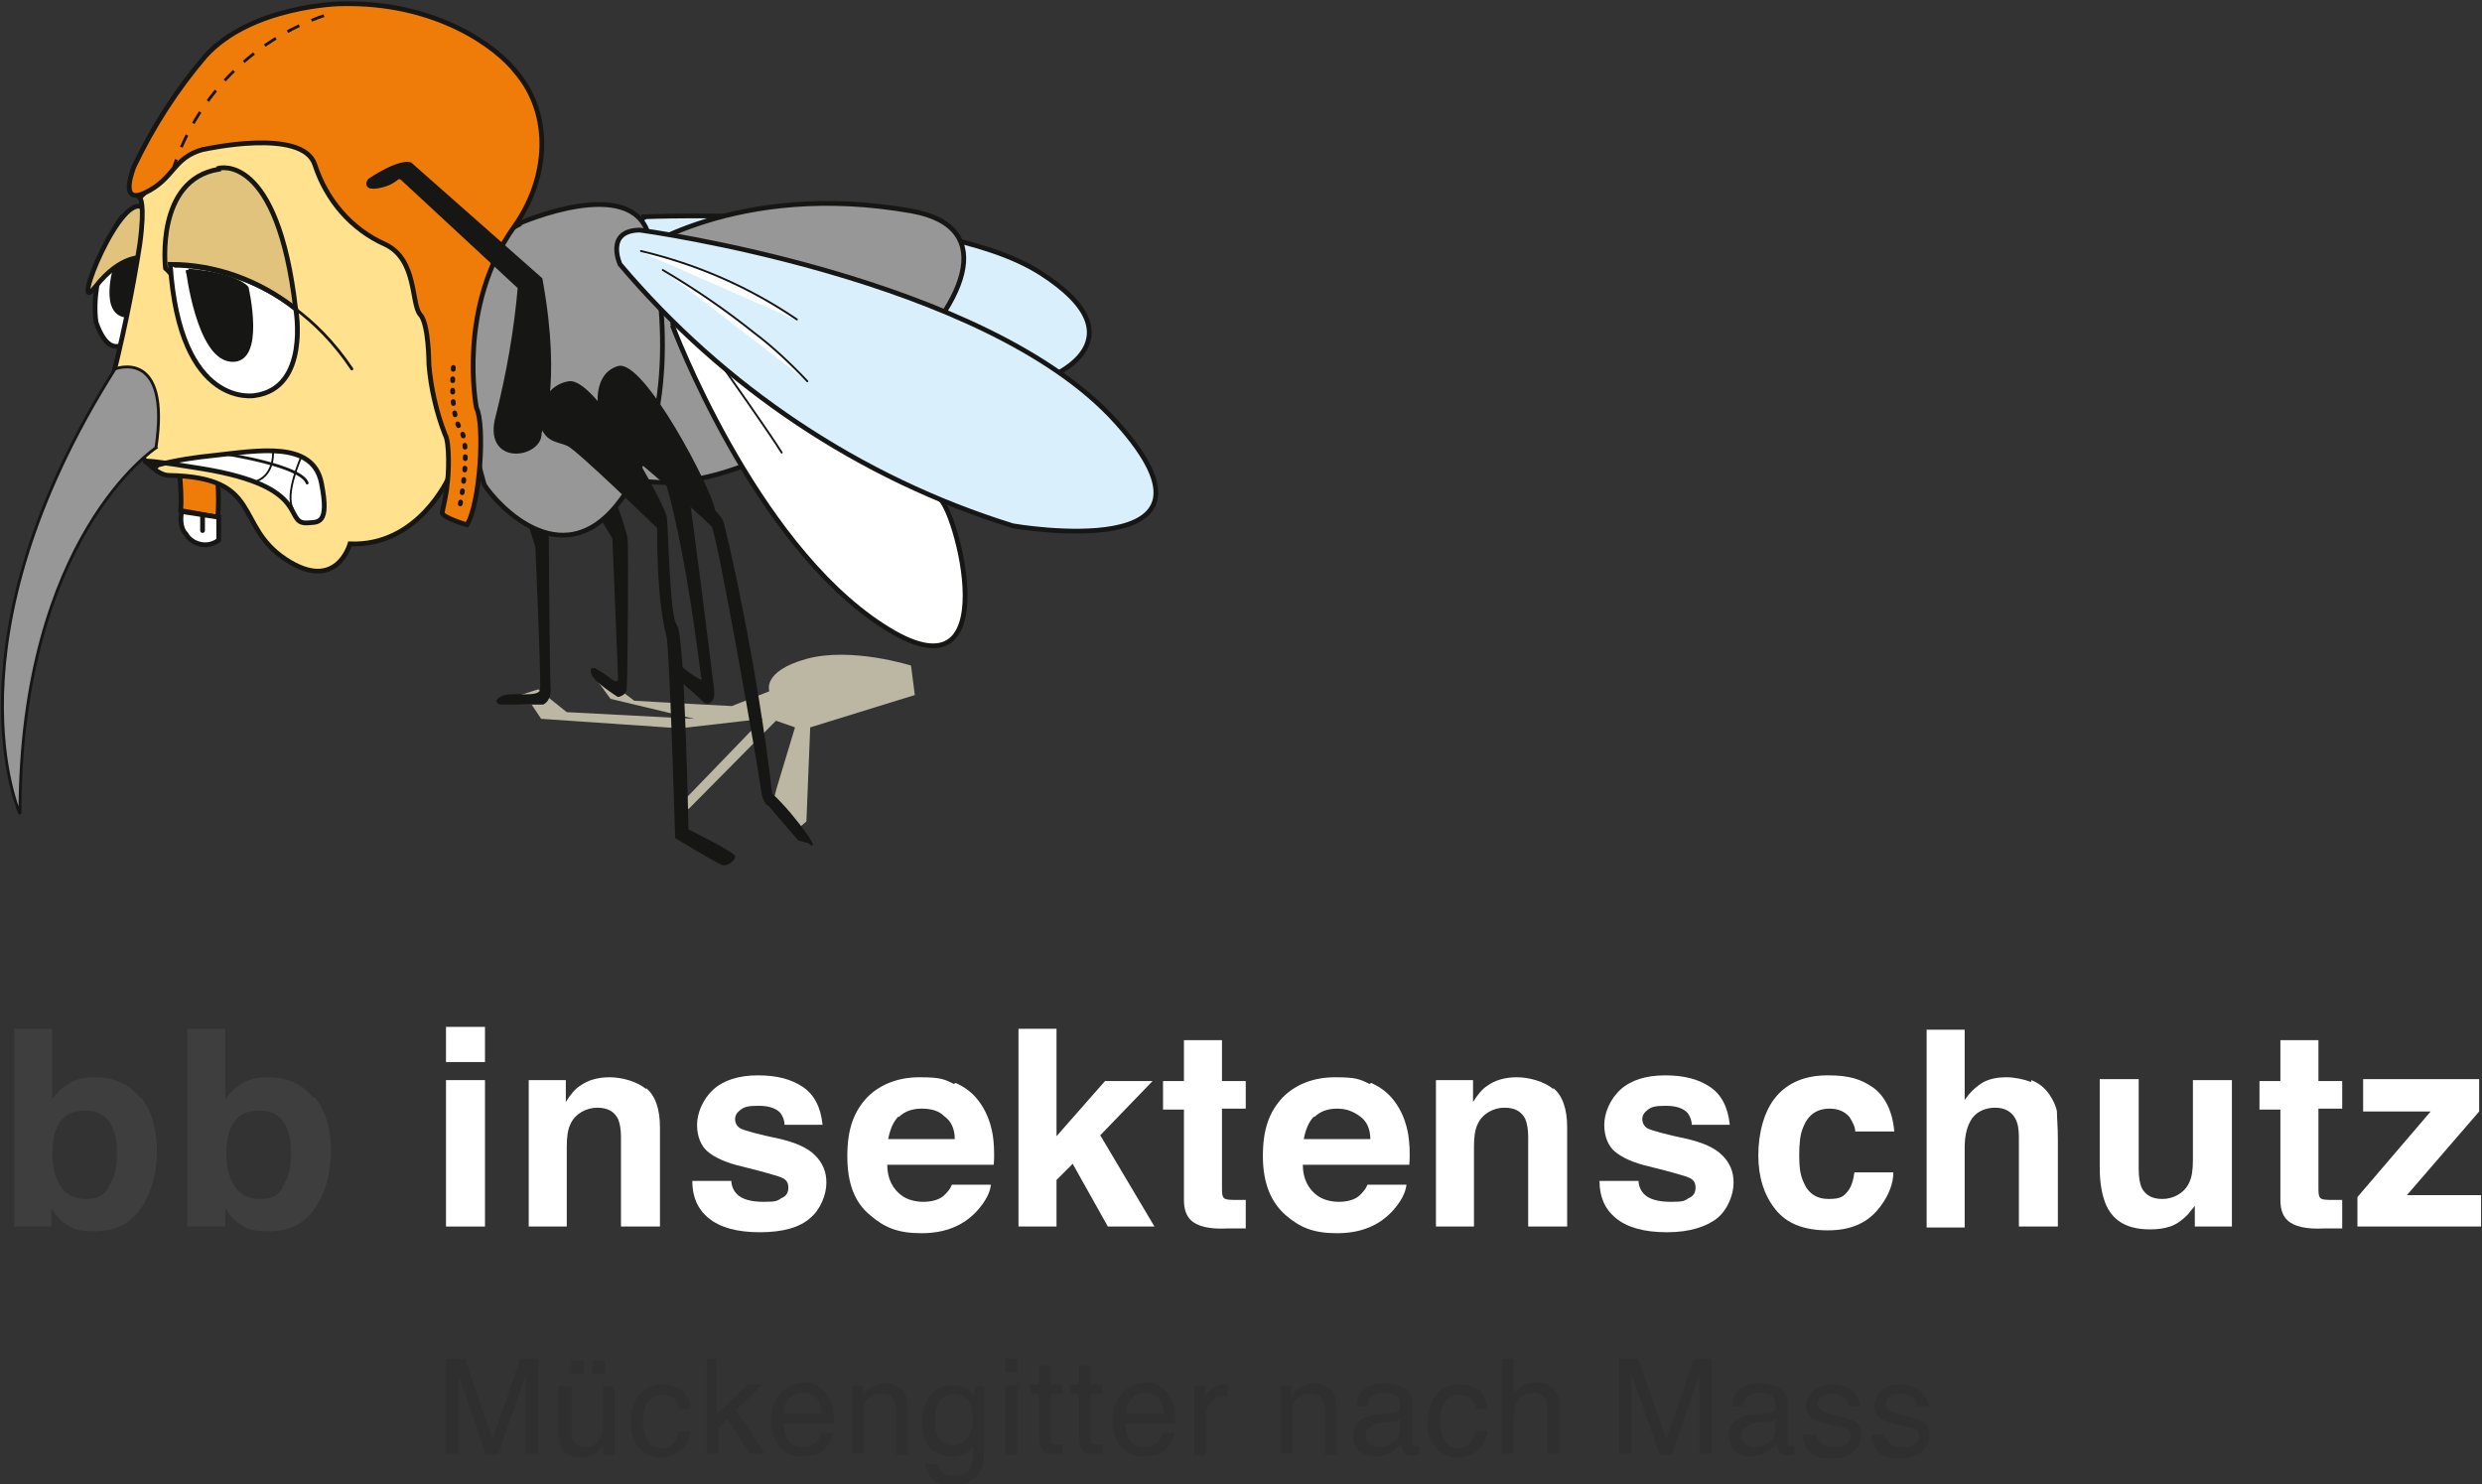 <?xml version="1.0" encoding="UTF-8"?>
<svg xmlns="http://www.w3.org/2000/svg" xmlns:xlink="http://www.w3.org/1999/xlink" version="1.1" viewBox="0 0 261 156.1">
  <rect x="0" y="0" width="261" height="156.1" fill="#333333" stroke="none"/>
  <defs>
    <style>
      .cls-1, .cls-2, .cls-3, .cls-4, .cls-5, .cls-6, .cls-7, .cls-8, .cls-9 {
        fill: none;
      }

      .cls-2, .cls-3, .cls-4, .cls-5, .cls-6, .cls-7, .cls-8, .cls-9 {
        stroke: #161615;
      }

      .cls-2, .cls-3, .cls-4, .cls-9 {
        stroke-linecap: round;
      }

      .cls-2, .cls-6 {
        stroke-width: .2px;
      }

      .cls-3, .cls-5, .cls-8 {
        stroke-width: .3px;
      }

      .cls-10 {
        fill: url(#Unbenannter_Verlauf_2);
      }

      .cls-11 {
        fill: url(#Unbenannter_Verlauf_3);
      }

      .cls-12 {
        fill: url(#Unbenannter_Verlauf_6);
      }

      .cls-13 {
        fill: url(#Unbenannter_Verlauf_7);
      }

      .cls-4, .cls-7, .cls-9 {
        stroke-width: .5px;
      }

      .cls-14 {
        fill: #161615;
      }

      .cls-15 {
        fill: #979797;
      }

      .cls-16 {
        fill: #3e3e3e;
      }

      .cls-8 {
        stroke-dasharray: 1.4 1.4;
      }

      .cls-17 {
        isolation: isolate;
      }

      .cls-18 {
        fill: #2f2f30;
      }

      .cls-19 {
        clip-path: url(#clippath-11);
      }

      .cls-20 {
        clip-path: url(#clippath-10);
      }

      .cls-21 {
        clip-path: url(#clippath-13);
      }

      .cls-22 {
        clip-path: url(#clippath-14);
      }

      .cls-23 {
        clip-path: url(#clippath-12);
      }

      .cls-24 {
        clip-path: url(#clippath-1);
      }

      .cls-25 {
        clip-path: url(#clippath-3);
      }

      .cls-26 {
        clip-path: url(#clippath-4);
      }

      .cls-27 {
        clip-path: url(#clippath-2);
      }

      .cls-28 {
        clip-path: url(#clippath-7);
      }

      .cls-29 {
        clip-path: url(#clippath-6);
      }

      .cls-30 {
        clip-path: url(#clippath-9);
      }

      .cls-31 {
        clip-path: url(#clippath-8);
      }

      .cls-32 {
        clip-path: url(#clippath-5);
      }

      .cls-33 {
        fill: #fff;
      }

      .cls-34 {
        fill: #ef7c09;
      }

      .cls-35 {
        fill: url(#Unbenannter_Verlauf_6-3);
      }

      .cls-36 {
        fill: url(#Unbenannter_Verlauf_6-2);
      }

      .cls-37 {
        fill: url(#Unbenannter_Verlauf_6-4);
      }

      .cls-38 {
        fill: #e2c37d;
      }

      .cls-39 {
        fill: #bcb7a2;
      }

      .cls-40 {
        clip-path: url(#clippath);
      }

      .cls-9 {
        stroke-dasharray: .2 1;
      }

      .cls-41 {
        fill: #ffe18e;
      }
    </style>
    <clipPath id="clippath">
      <rect class="cls-1" width="122" height="91.1"/>
    </clipPath>
    <clipPath id="clippath-1">
      <path class="cls-1" d="M67.7,22.8c-2.4,1.3-.1,2.3-.1,2.3,20,19.9,39.3,15,40.9,15s12.2-4.3.9-11.5c-8.3-5.2-26.9-5.9-36.2-5.9s-5.5,0-5.5,0h0Z"/>
    </clipPath>
    <linearGradient id="Unbenannter_Verlauf_3" data-name="Unbenannter Verlauf 3" x1="-30.1" y1="156.4" x2="-30.1" y2="156.4" gradientTransform="translate(1668.6 3529.7) scale(55.4 -22.3)" gradientUnits="userSpaceOnUse">
      <stop offset="0" stop-color="#b3e0f9"/>
      <stop offset=".2" stop-color="#b6e2fa"/>
      <stop offset=".5" stop-color="#c2e6fa"/>
      <stop offset=".7" stop-color="#d7eefb"/>
      <stop offset=".9" stop-color="#f3fafe"/>
      <stop offset="1" stop-color="#fff"/>
    </linearGradient>
    <clipPath id="clippath-2">
      <rect class="cls-1" width="122" height="91.1"/>
    </clipPath>
    <clipPath id="clippath-3">
      <path class="cls-1" d="M70.7,34.2s8.5,22.8,22.1,31.6c13.6,8.9,7.6-13,5.9-13.4,0,0-11.7-16.1-24.5-19.9-.4-.2-.8-.3-1.3-.3-.8,0-1.7.4-2.2,2h0Z"/>
    </clipPath>
    <linearGradient id="Unbenannter_Verlauf_2" data-name="Unbenannter Verlauf 2" x1="-28" y1="161" x2="-27.9" y2="161" gradientTransform="translate(998.9 6895.4) scale(35.7 -42.5)" gradientUnits="userSpaceOnUse">
      <stop offset="0" stop-color="#b3e0f9"/>
      <stop offset=".5" stop-color="#def1fb"/>
      <stop offset="1" stop-color="#fff"/>
    </linearGradient>
    <clipPath id="clippath-4">
      <rect class="cls-1" width="122" height="91.1"/>
    </clipPath>
    <clipPath id="clippath-5">
      <path class="cls-1" d="M65.3,27.8c10.9,12.9,25.2,22.4,41.3,27.5,0,0,24.6,4.3,10.9-10.9-13.7-15.2-50.1-20.2-50.1-20.2-3.6.1-2,3.6-2,3.6h0Z"/>
    </clipPath>
    <linearGradient id="Unbenannter_Verlauf_6" data-name="Unbenannter Verlauf 6" x1="-30.8" y1="160" x2="-30.8" y2="160" gradientTransform="translate(2078.4 5705.6) scale(67.5 -35.4)" gradientUnits="userSpaceOnUse">
      <stop offset="0" stop-color="#b3e0f9"/>
      <stop offset=".1" stop-color="#cdeafa"/>
      <stop offset=".3" stop-color="#e2f3fd"/>
      <stop offset=".5" stop-color="#f3fafe"/>
      <stop offset=".7" stop-color="#fdfeff"/>
      <stop offset="1" stop-color="#fff"/>
    </linearGradient>
    <clipPath id="clippath-6">
      <rect class="cls-1" width="122" height="91.1"/>
    </clipPath>
    <clipPath id="clippath-7">
      <path class="cls-1" d="M83.8,33.7c-5-3.4-10.5-5.9-16.4-7.2l16.4,7.2Z"/>
    </clipPath>
    <linearGradient id="Unbenannter_Verlauf_6-2" data-name="Unbenannter Verlauf 6" x1="-21.7" y1="137.9" x2="-21.6" y2="137.9" gradientTransform="translate(366.4 1190.1) scale(16.9 -8.4)" xlink:href="#Unbenannter_Verlauf_6"/>
    <clipPath id="clippath-8">
      <rect class="cls-1" width="122" height="91.1"/>
    </clipPath>
    <clipPath id="clippath-9">
      <path class="cls-1" d="M84.9,40.1c-1.7-1.9-3.6-3.6-5.6-5.1-3.1-2.4-6.3-4.6-9.6-6.6l15.2,11.7Z"/>
    </clipPath>
    <linearGradient id="Unbenannter_Verlauf_6-3" data-name="Unbenannter Verlauf 6" x1="-19.4" y1="147.7" x2="-19.3" y2="147.7" gradientTransform="translate(295.5 1763.8) scale(15.2 -11.7)" xlink:href="#Unbenannter_Verlauf_6"/>
    <clipPath id="clippath-10">
      <rect class="cls-1" width="122" height="91.1"/>
    </clipPath>
    <clipPath id="clippath-11">
      <path class="cls-1" d="M18,27.8c1,15.3,8.9,13.8,8.9,13.8,5.8-.8,4.3-9.1,4.3-9.1-3.7-3-8.3-4.6-13-4.7h-.2Z"/>
    </clipPath>
    <linearGradient id="Unbenannter_Verlauf_6-4" data-name="Unbenannter Verlauf 6" x1="-15.4" y1="152" x2="-15.3" y2="152" gradientTransform="translate(226.3 2367.7) scale(14.7 -15.3)" xlink:href="#Unbenannter_Verlauf_6"/>
    <clipPath id="clippath-12">
      <rect class="cls-1" width="122" height="91.1"/>
    </clipPath>
    <clipPath id="clippath-13">
      <path class="cls-1" d="M12.1,38.8C-6,67.7,2.1,85.6,2.1,85.6c0-29.1,14.3-38.5,14.3-38.5,1.1-7.4-1.4-8.5-3-8.5-.4,0-.9,0-1.3.2Z"/>
    </clipPath>
    <linearGradient id="Unbenannter_Verlauf_7" data-name="Unbenannter Verlauf 7" x1="-34.1" y1="158.1" x2="-34.1" y2="158.1" gradientTransform="translate(1784 7301.3) scale(52.2 -45.8)" gradientUnits="userSpaceOnUse">
      <stop offset="0" stop-color="#bababa"/>
      <stop offset=".5" stop-color="#b8b8b8"/>
      <stop offset=".7" stop-color="#b2b1b1"/>
      <stop offset=".8" stop-color="#a5a4a4"/>
      <stop offset=".9" stop-color="#959494"/>
      <stop offset="1" stop-color="#7f7e7e"/>
      <stop offset="1" stop-color="#757474"/>
    </linearGradient>
    <clipPath id="clippath-14">
      <rect class="cls-1" width="122" height="91.1"/>
    </clipPath>
  </defs>
  <!-- Generator: Adobe Illustrator 28.7.1, SVG Export Plug-In . SVG Version: 1.2.0 Build 142)  -->
  <g>
    <g id="Ebene_1">
      <g id="Gruppe_965">
        <g id="bb_insektenschutz" class="cls-17">
          <g class="cls-17">
            <path class="cls-16" d="M14.8,115.4c1.2,1.5,1.7,3.4,1.7,5.7s-.6,4.4-1.7,6-2.7,2.4-4.8,2.4-2.3-.3-3.1-.8c-.5-.3-1-.8-1.5-1.6v1.9H1.5v-20.8h4v7.4c.5-.7,1.1-1.3,1.7-1.6.7-.5,1.7-.7,2.8-.7,2,0,3.6.7,4.8,2.2ZM11.4,124.8c.6-.8.9-1.9.9-3.3s-.1-2-.4-2.7c-.5-1.4-1.5-2-3-2s-2.5.7-3,2c-.3.7-.4,1.6-.4,2.7s.3,2.4.9,3.3c.6.9,1.5,1.3,2.7,1.3s1.9-.4,2.4-1.3Z"/>
            <path class="cls-16" d="M33.1,115.4c1.2,1.5,1.7,3.4,1.7,5.7s-.6,4.4-1.7,6-2.7,2.4-4.8,2.4-2.3-.3-3.1-.8c-.5-.3-1-.8-1.5-1.6v1.9h-4v-20.8h4v7.4c.5-.7,1.1-1.3,1.7-1.6.7-.5,1.7-.7,2.8-.7,2,0,3.6.7,4.8,2.2ZM29.7,124.8c.6-.8.9-1.9.9-3.3s-.1-2-.4-2.7c-.5-1.4-1.5-2-3-2s-2.5.7-3,2c-.3.7-.4,1.6-.4,2.7s.3,2.4.9,3.3c.6.9,1.5,1.3,2.7,1.3s1.9-.4,2.4-1.3Z"/>
          </g>
          <g class="cls-17">
            <path class="cls-33" d="M51,111.7h-4.1v-3.7h4.1v3.7ZM46.9,113.6h4.1v15.4h-4.1v-15.4Z"/>
            <path class="cls-33" d="M67.9,114.4c1,.8,1.5,2.2,1.5,4.2v10.4h-4.1v-9.4c0-.8-.1-1.4-.3-1.9-.4-.8-1.1-1.2-2.2-1.2s-2.3.6-2.8,1.7c-.3.6-.4,1.4-.4,2.4v8.4h-4v-15.4h3.9v2.3c.5-.8,1-1.4,1.5-1.7.8-.6,1.9-.9,3.1-.9s2.9.4,3.9,1.3Z"/>
            <path class="cls-33" d="M76.9,124.1c0,.7.3,1.2.6,1.5.5.5,1.4.8,2.8.8s1.4-.1,1.9-.4c.5-.2.7-.6.7-1.1s-.2-.8-.6-1-1.8-.6-4.2-1.2c-1.8-.4-3-1-3.7-1.6-.7-.6-1.1-1.6-1.1-2.8s.6-2.7,1.7-3.7,2.7-1.5,4.7-1.5,3.5.4,4.7,1.2,1.9,2.1,2.1,4h-4c0-.5-.2-.9-.4-1.2-.4-.5-1.2-.8-2.3-.8s-1.5.1-1.9.4c-.4.3-.6.6-.6,1s.2.8.6,1c.4.2,1.8.6,4.2,1.1,1.6.4,2.8.9,3.6,1.7.8.8,1.2,1.7,1.2,2.9s-.6,2.8-1.7,3.7c-1.1,1-2.9,1.5-5.3,1.5s-4.2-.5-5.4-1.5c-1.2-1-1.7-2.3-1.7-3.9h4.1Z"/>
            <path class="cls-33" d="M100.5,113.9c1.1.5,2,1.2,2.7,2.3.6.9,1,2,1.2,3.2.1.7.2,1.7.1,3.1h-11.2c0,1.5.6,2.6,1.6,3.3.6.4,1.4.6,2.2.6s1.7-.2,2.2-.7c.3-.3.6-.6.8-1.1h4.1c-.1.9-.6,1.8-1.5,2.8-1.4,1.5-3.3,2.3-5.8,2.3s-3.9-.6-5.4-1.9c-1.6-1.3-2.4-3.3-2.4-6.2s.7-4.7,2.1-6.2c1.4-1.4,3.3-2.1,5.5-2.1s2.6.2,3.6.7ZM94.5,117.4c-.6.6-.9,1.4-1.1,2.4h7c0-1.1-.4-1.9-1.1-2.4-.6-.6-1.4-.8-2.4-.8s-1.8.3-2.4.9Z"/>
            <path class="cls-33" d="M107.1,108.2h4v11.3l5.1-5.8h5l-5.5,5.7,5.7,9.6h-4.9l-3.7-6.6-1.7,1.7v4.9h-4v-20.8Z"/>
            <path class="cls-33" d="M122.3,116.6v-2.9h2.2v-4.3h4v4.3h2.5v2.9h-2.5v8.2c0,.6,0,1,.2,1.2.2.2.7.2,1.5.2s.3,0,.4,0c.1,0,.3,0,.4,0v3h-1.9c-1.9.1-3.2-.2-3.9-.9-.5-.5-.7-1.2-.7-2.1v-9.5h-2.2Z"/>
            <path class="cls-33" d="M144.2,113.9c1.1.5,2,1.2,2.7,2.3.6.9,1,2,1.2,3.2.1.7.2,1.7.1,3.1h-11.2c0,1.5.6,2.6,1.6,3.3.6.4,1.4.6,2.2.6s1.7-.2,2.2-.7c.3-.3.6-.6.8-1.1h4.1c-.1.9-.6,1.8-1.5,2.8-1.4,1.5-3.3,2.3-5.8,2.3s-3.9-.6-5.4-1.9-2.4-3.3-2.4-6.2.7-4.7,2.1-6.2c1.4-1.4,3.3-2.1,5.5-2.1s2.6.2,3.6.7ZM138.2,117.4c-.6.6-.9,1.4-1.1,2.4h7c0-1.1-.4-1.9-1.1-2.4s-1.4-.8-2.4-.8-1.8.3-2.4.9Z"/>
            <path class="cls-33" d="M163.3,114.4c1,.8,1.5,2.2,1.5,4.2v10.4h-4.1v-9.4c0-.8-.1-1.4-.3-1.9-.4-.8-1.1-1.2-2.2-1.2s-2.3.6-2.8,1.7c-.3.6-.4,1.4-.4,2.4v8.4h-4v-15.4h3.9v2.3c.5-.8,1-1.4,1.5-1.7.8-.6,1.9-.9,3.1-.9s2.9.4,3.9,1.3Z"/>
            <path class="cls-33" d="M172.3,124.1c0,.7.3,1.2.6,1.5.5.5,1.4.8,2.8.8s1.4-.1,1.9-.4c.5-.2.7-.6.7-1.1s-.2-.8-.6-1c-.4-.2-1.8-.6-4.2-1.2-1.8-.4-3-1-3.7-1.6-.7-.6-1.1-1.6-1.1-2.8s.6-2.7,1.7-3.7,2.7-1.5,4.7-1.5,3.5.4,4.7,1.2c1.2.8,1.9,2.1,2.1,4h-4c0-.5-.2-.9-.4-1.2-.4-.5-1.2-.8-2.3-.8s-1.5.1-1.9.4c-.4.3-.6.6-.6,1s.2.8.6,1c.4.2,1.8.6,4.2,1.1,1.6.4,2.8.9,3.6,1.7.8.8,1.2,1.7,1.2,2.9s-.6,2.8-1.7,3.7-2.9,1.5-5.3,1.5-4.2-.5-5.4-1.5-1.7-2.3-1.7-3.9h4.1Z"/>
            <path class="cls-33" d="M195.1,119.1c0-.6-.3-1.1-.6-1.6-.5-.6-1.2-.9-2.1-.9-1.4,0-2.3.7-2.8,2-.3.7-.4,1.7-.4,2.9s.1,2,.4,2.7c.5,1.3,1.4,1.9,2.7,1.9s1.6-.3,2-.8.6-1.2.7-2h4.1c0,1.2-.5,2.4-1.3,3.5-1.3,1.8-3.1,2.6-5.6,2.6s-4.3-.7-5.5-2.2-1.8-3.4-1.8-5.7.6-4.7,1.9-6.2c1.3-1.5,3.1-2.2,5.4-2.2s3.5.4,4.8,1.3c1.2.9,2,2.4,2.2,4.6h-4.1Z"/>
            <path class="cls-33" d="M213.6,113.6c.8.3,1.4.8,1.9,1.5.4.6.7,1.2.8,1.8,0,.6.1,1.6.1,3v9.1h-4.1v-9.4c0-.8-.1-1.5-.4-2-.4-.7-1.1-1.1-2.1-1.1s-1.9.4-2.4,1.1c-.5.7-.8,1.7-.8,3.1v8.4h-4v-20.8h4v7.4c.6-.9,1.3-1.5,2-1.9.8-.4,1.6-.5,2.4-.5s1.8.2,2.6.5Z"/>
            <path class="cls-33" d="M224.9,113.6v9.3c0,.9.1,1.5.3,2,.4.8,1.1,1.2,2.2,1.2s2.3-.6,2.8-1.7c.3-.6.4-1.4.4-2.4v-8.4h4.1v15.4h-3.9v-2.2s-.1.2-.3.4-.3.4-.5.6c-.6.6-1.2,1-1.8,1.2-.6.2-1.3.3-2.1.3-2.3,0-3.8-.8-4.6-2.5-.4-.9-.7-2.2-.7-4v-9.3h4.1Z"/>
            <path class="cls-33" d="M237.6,116.6v-2.9h2.2v-4.3h4v4.3h2.5v2.9h-2.5v8.2c0,.6,0,1,.2,1.2.2.2.7.2,1.5.2s.3,0,.4,0,.3,0,.4,0v3h-1.9c-1.9.1-3.2-.2-3.9-.9-.5-.5-.7-1.2-.7-2.1v-9.5h-2.2Z"/>
            <path class="cls-33" d="M248.5,116.8v-3.3h12.2v3.4l-7.6,8.8h7.8v3.3h-13v-3.1l7.7-9h-7.1Z"/>
          </g>
        </g>
      </g>
      <g id="Gruppe_966">
        <g id="Mückengitter_nach_Mass" class="cls-17">
          <g class="cls-17">
            <path class="cls-18" d="M47,142.9h1.9l2.9,8.5,2.9-8.5h1.9v10h-1.3v-5.9c0-.2,0-.5,0-1s0-1,0-1.5l-2.9,8.5h-1.3l-2.9-8.5v.3c0,.2,0,.6,0,1.1,0,.5,0,.9,0,1.1v5.9h-1.3v-10Z"/>
            <path class="cls-18" d="M60.1,145.7v4.9c0,.4,0,.7.2.9.2.4.6.7,1.2.7.8,0,1.4-.4,1.7-1.1.2-.4.2-1,.2-1.7v-3.6h1.2v7.3h-1.2v-1.1c-.1.3-.3.5-.6.7-.5.4-1,.6-1.7.6-1,0-1.7-.3-2.1-1-.2-.4-.3-.9-.3-1.5v-5h1.3ZM60.1,143.1h1.3v1.4h-1.3v-1.4ZM62.3,143.1h1.3v1.4h-1.3v-1.4Z"/>
            <path class="cls-18" d="M71.7,146.1c.5.4.8,1.1.9,2.1h-1.2c0-.5-.2-.8-.5-1.1-.3-.3-.7-.4-1.3-.4s-1.3.4-1.7,1.1c-.2.5-.3,1.1-.3,1.8s.2,1.3.5,1.9.8.8,1.5.8.9-.2,1.2-.5c.3-.3.5-.7.6-1.3h1.2c-.1,1-.5,1.7-1,2.1-.5.4-1.2.7-2.1.7s-1.7-.3-2.3-1c-.6-.7-.9-1.6-.9-2.6s.3-2.3.9-3,1.4-1.1,2.4-1.1,1.5.2,2,.6Z"/>
            <path class="cls-18" d="M74.2,142.9h1.2v5.8l3.2-3.1h1.6l-2.8,2.7,3,4.6h-1.6l-2.3-3.7-1,1v2.7h-1.2v-10Z"/>
            <path class="cls-18" d="M86,145.9c.5.2.9.6,1.1.9.2.4.4.8.5,1.3,0,.3.1.9.1,1.6h-5.3c0,.7.2,1.3.5,1.8.3.5.8.7,1.5.7s1.1-.2,1.5-.6c.2-.2.4-.5.5-.9h1.2c0,.3-.1.6-.3.9-.2.3-.4.6-.6.8-.4.4-.8.6-1.4.7-.3,0-.6.1-1,.1-.9,0-1.7-.3-2.3-1-.6-.7-.9-1.6-.9-2.8s.3-2.1,1-2.9c.6-.7,1.5-1.1,2.5-1.1s1,.1,1.5.4ZM86.4,148.7c0-.5-.2-1-.3-1.3-.3-.6-.9-.9-1.7-.9s-1,.2-1.4.6c-.4.4-.6.9-.6,1.6h4Z"/>
            <path class="cls-18" d="M89.5,145.7h1.2v1c.3-.4.7-.7,1.1-.9s.8-.3,1.3-.3c1,0,1.7.4,2.1,1.1.2.4.3,1,.3,1.7v4.7h-1.3v-4.6c0-.4,0-.8-.2-1.1-.2-.5-.6-.7-1.2-.7s-.5,0-.7,0c-.3.1-.6.3-.9.6-.2.2-.3.5-.4.7,0,.3,0,.6,0,1.1v3.8h-1.2v-7.3Z"/>
            <path class="cls-18" d="M101.7,146c.2.2.5.4.7.7v-.9h1.1v6.7c0,.9-.1,1.7-.4,2.2-.5,1-1.5,1.5-2.9,1.5s-1.4-.2-2-.5c-.5-.4-.8-.9-.9-1.7h1.3c0,.3.2.6.4.8.3.3.7.4,1.3.4.9,0,1.6-.3,1.8-1,.2-.4.3-1.1.2-2.1-.2.4-.5.7-.9.8-.3.2-.8.3-1.4.3s-1.5-.3-2.1-.8c-.6-.6-.9-1.5-.9-2.8s.3-2.2.9-2.9c.6-.7,1.3-1,2.2-1s1.1.1,1.5.4ZM101.8,147.3c-.4-.4-.8-.7-1.4-.7-.9,0-1.5.4-1.8,1.2-.2.4-.3,1-.3,1.7s.2,1.5.5,1.9c.3.4.8.6,1.3.6.9,0,1.5-.4,1.9-1.2.2-.5.3-1,.3-1.6,0-.9-.2-1.6-.6-2Z"/>
            <path class="cls-18" d="M105.7,142.9h1.3v1.4h-1.3v-1.4ZM105.7,145.7h1.3v7.3h-1.3v-7.3Z"/>
            <path class="cls-18" d="M109.3,143.6h1.2v2h1.2v1h-1.2v4.8c0,.3,0,.4.3.5,0,0,.3,0,.5,0s.1,0,.2,0,.1,0,.2,0v1c-.1,0-.3,0-.4,0s-.3,0-.5,0c-.6,0-1-.1-1.2-.4-.2-.3-.3-.7-.3-1.1v-4.8h-1v-1h1v-2Z"/>
            <path class="cls-18" d="M113.5,143.6h1.2v2h1.2v1h-1.2v4.8c0,.3,0,.4.3.5,0,0,.3,0,.5,0s.1,0,.2,0,.1,0,.2,0v1c-.1,0-.3,0-.4,0s-.3,0-.5,0c-.6,0-1-.1-1.2-.4-.2-.3-.3-.7-.3-1.1v-4.8h-1v-1h1v-2Z"/>
            <path class="cls-18" d="M121.9,145.9c.5.2.9.6,1.1.9.2.4.4.8.5,1.3,0,.3.1.9.1,1.6h-5.3c0,.7.2,1.3.5,1.8.3.5.8.7,1.5.7s1.1-.2,1.5-.6c.2-.2.4-.5.5-.9h1.2c0,.3-.1.6-.3.9-.2.3-.4.6-.6.8-.4.4-.8.6-1.4.7-.3,0-.6.1-1,.1-.9,0-1.7-.3-2.3-1-.6-.7-.9-1.6-.9-2.8s.3-2.1,1-2.9c.6-.7,1.5-1.1,2.5-1.1s1,.1,1.5.4ZM122.4,148.7c0-.5-.2-1-.3-1.3-.3-.6-.9-.9-1.7-.9s-1,.2-1.4.6c-.4.4-.6.9-.6,1.6h4Z"/>
            <path class="cls-18" d="M125.5,145.7h1.2v1.3c0-.2.3-.5.7-.9.4-.4.8-.5,1.3-.5s0,0,.1,0,.1,0,.3,0v1.3c0,0-.1,0-.2,0s-.1,0-.2,0c-.6,0-1.1.2-1.4.6-.3.4-.5.9-.5,1.4v4.2h-1.2v-7.3Z"/>
            <path class="cls-18" d="M134.6,145.7h1.2v1c.3-.4.7-.7,1.1-.9.4-.2.8-.3,1.3-.3,1,0,1.7.4,2.1,1.1.2.4.3,1,.3,1.7v4.7h-1.3v-4.6c0-.4,0-.8-.2-1.1-.2-.5-.6-.7-1.2-.7s-.5,0-.7,0c-.3.1-.6.3-.9.6-.2.2-.3.5-.4.7,0,.3,0,.6,0,1.1v3.8h-1.2v-7.3Z"/>
            <path class="cls-18" d="M146.6,148.6c.3,0,.5-.2.6-.4,0-.1,0-.3,0-.5,0-.4-.1-.7-.4-.9-.3-.2-.7-.3-1.3-.3s-1.1.2-1.4.5c-.2.2-.2.5-.3.9h-1.1c0-.9.3-1.5.9-1.9.6-.4,1.2-.5,2-.5s1.6.2,2.1.5c.5.3.8.8.8,1.5v4.2c0,.1,0,.2,0,.3,0,0,.2.1.3.1s.1,0,.2,0c0,0,.1,0,.2,0v.9c-.2,0-.3,0-.4.1-.1,0-.2,0-.4,0-.4,0-.7-.2-.9-.5-.1-.2-.2-.4-.2-.7-.3.3-.6.6-1.1.9-.5.2-1,.4-1.6.4s-1.2-.2-1.7-.6c-.4-.4-.6-.9-.6-1.5s.2-1.2.6-1.6,1-.6,1.7-.7l2-.2ZM144,151.9c.3.2.6.3.9.3s.9,0,1.3-.3c.7-.3,1-.9,1-1.6v-1c-.2,0-.3.2-.6.2-.2,0-.5.1-.7.1h-.7c-.4.2-.8.2-1,.4-.4.2-.6.6-.6,1s.1.6.4.8Z"/>
            <path class="cls-18" d="M155.5,146.1c.5.4.8,1.1.9,2.1h-1.2c0-.5-.2-.8-.5-1.1-.3-.3-.7-.4-1.3-.4s-1.3.4-1.7,1.1c-.2.5-.3,1.1-.3,1.8s.2,1.3.5,1.9c.3.5.8.8,1.5.8s.9-.2,1.2-.5c.3-.3.5-.7.6-1.3h1.2c-.1,1-.5,1.7-1,2.1-.5.4-1.2.7-2.1.7s-1.7-.3-2.3-1c-.6-.7-.9-1.6-.9-2.6s.3-2.3.9-3c.6-.7,1.4-1.1,2.4-1.1s1.5.2,2,.6Z"/>
            <path class="cls-18" d="M158,142.9h1.2v3.7c.3-.4.6-.6.8-.8.4-.3.9-.4,1.5-.4,1.1,0,1.8.4,2.2,1.1.2.4.3,1,.3,1.7v4.7h-1.3v-4.6c0-.5,0-.9-.2-1.2-.2-.4-.6-.6-1.3-.6s-1,.2-1.4.5c-.4.4-.6,1-.6,2v3.9h-1.2v-10.1Z"/>
            <path class="cls-18" d="M170.4,142.9h1.9l2.9,8.5,2.9-8.5h1.9v10h-1.3v-5.9c0-.2,0-.5,0-1,0-.5,0-1,0-1.5l-2.9,8.5h-1.3l-2.9-8.5v.3c0,.2,0,.6,0,1.1,0,.5,0,.9,0,1.1v5.9h-1.3v-10Z"/>
            <path class="cls-18" d="M186.1,148.6c.3,0,.5-.2.6-.4,0-.1,0-.3,0-.5,0-.4-.1-.7-.4-.9-.3-.2-.7-.3-1.3-.3s-1.1.2-1.4.5c-.2.2-.2.5-.3.9h-1.1c0-.9.3-1.5.9-1.9.6-.4,1.2-.5,2-.5s1.6.2,2.1.5c.5.3.8.8.8,1.5v4.2c0,.1,0,.2,0,.3,0,0,.2.1.3.1s.1,0,.2,0c0,0,.1,0,.2,0v.9c-.2,0-.3,0-.4.1,0,0-.2,0-.4,0-.4,0-.7-.2-.9-.5,0-.2-.2-.4-.2-.7-.2.3-.6.6-1.1.9-.5.2-1,.4-1.6.4s-1.2-.2-1.7-.6c-.4-.4-.6-.9-.6-1.5s.2-1.2.6-1.6,1-.6,1.7-.7l2-.2ZM183.5,151.9c.3.2.6.3.9.3s.9,0,1.3-.3c.7-.3,1-.9,1-1.6v-1c-.2,0-.3.2-.6.2-.2,0-.5.1-.7.1h-.7c-.4.2-.8.2-1,.4-.4.2-.6.6-.6,1s.1.6.4.8Z"/>
            <path class="cls-18" d="M191,150.7c0,.4.1.7.3.9.3.4.9.6,1.6.6s.9,0,1.2-.3c.4-.2.5-.5.5-.9s-.1-.6-.4-.7c-.2-.1-.5-.2-1.1-.3l-1-.2c-.6-.2-1.1-.3-1.4-.5-.5-.3-.8-.8-.8-1.4s.3-1.3.8-1.7,1.2-.6,2-.6,1.9.3,2.4,1c.3.4.5.9.5,1.3h-1.2c0-.3-.1-.5-.3-.8-.3-.3-.8-.5-1.5-.5s-.8,0-1.1.3c-.2.2-.4.4-.4.7s.2.6.5.8c.2.1.5.2.8.3l.8.2c.9.2,1.5.4,1.8.6.5.3.7.8.7,1.5s-.2,1.2-.8,1.7c-.5.5-1.3.7-2.3.7s-1.9-.2-2.3-.7c-.5-.5-.7-1.1-.7-1.8h1.2Z"/>
            <path class="cls-18" d="M198.2,150.7c0,.4.1.7.3.9.3.4.9.6,1.6.6s.9,0,1.2-.3c.4-.2.5-.5.5-.9s-.1-.6-.4-.7c-.2-.1-.5-.2-1.1-.3l-1-.2c-.6-.2-1.1-.3-1.4-.5-.5-.3-.8-.8-.8-1.4s.3-1.3.8-1.7c.5-.4,1.2-.6,2-.6s1.9.3,2.4,1c.3.4.5.9.5,1.3h-1.2c0-.3-.1-.5-.3-.8-.3-.3-.8-.5-1.5-.5s-.8,0-1.1.3-.4.4-.4.7.2.6.5.8c.2.1.5.2.8.3l.8.2c.9.2,1.5.4,1.8.6.5.3.7.8.7,1.5s-.3,1.2-.8,1.7c-.5.5-1.3.7-2.3.7s-1.9-.2-2.3-.7c-.5-.5-.7-1.1-.7-1.8h1.2Z"/>
          </g>
        </g>
      </g>
      <g id="Gruppe_964">
        <g id="Gruppe_757">
          <g class="cls-40">
            <g id="Gruppe_756">
              <path id="Pfad_360" class="cls-39" d="M72.2,85.3l9.4-9.5,2,.7-1.9,6.3-.4,1.5,2.3,3.1,1.2-1,.4-9.9,11-3.4-.4-3.1s-6.3-2-11-.7-3.9,3.4-3.9,3.4l-4.3,1.7h3.1l-5.8-.3-7.2-.4-2.4-1.8-1.1-1h-.9c0,0,1.9,2.6,1.9,2.6l8.8,2.1-13.4-.7-3-2.4-4.4,1.4,3.7.2,1,1.5,14.6,1,8.7-1-8.4,8.7.6.8Z"/>
            </g>
          </g>
        </g>
        <g id="Gruppe_759">
          <g class="cls-24">
            <g id="Gruppe_758">
              <rect id="Rechteck_286" class="cls-11" x="65.3" y="22.7" width="55.4" height="22.3"/>
            </g>
          </g>
        </g>
        <g id="Gruppe_761">
          <g class="cls-27">
            <g id="Gruppe_760">
              <path id="Pfad_362" class="cls-7" d="M67.7,22.8s30.4-1.3,41.7,5.9c11.3,7.2.7,11.5-.9,11.5s-21,4.9-40.9-15c0,0-2.3-1,.1-2.3Z"/>
              <path id="Pfad_363" class="cls-14" d="M55.4,54.4l1,3.1s.6,13.9.5,15-3.1.3-4.1.8-.2.7-.2.7h4.5s.8-.3.7-1.7-.2-16.8-.2-16.8l-2.2-1Z"/>
              <path id="Pfad_364" class="cls-6" d="M55.4,54.4l1,3.1s.6,13.9.5,15-3.1.3-4.1.8-.2.7-.2.7h4.5s.8-.3.7-1.7-.2-16.8-.2-16.8l-2.2-1Z"/>
              <path id="Pfad_365" class="cls-14" d="M63.1,54.3l1.4,2.3.6,14.8s0,.8-1,0c-.5-.4-1-.7-1.5-1,0,0-.6-.3-.3.5s2.7,2.3,2.7,2.3c0,0,.7-.1.8-.7s.2-15,.1-15.9c-.4-1.6-1-3.2-1.6-4.8l-1.1,2.3Z"/>
              <path id="Pfad_366" class="cls-6" d="M63.1,54.3l1.4,2.3.6,14.8s0,.8-1,0c-.5-.4-1-.7-1.5-1,0,0-.6-.3-.3.5s2.7,2.3,2.7,2.3c0,0,.7-.1.8-.7s.2-15,.1-15.9c-.4-1.6-1-3.2-1.6-4.8l-1.1,2.3Z"/>
              <path id="Pfad_367" class="cls-14" d="M71.3,71.3s2.5,2.2,2.8,2.5.9-.1.9-.7v-.5s-2.4-19.6-2.7-20.6-2.5-2.2-2.5-2.2c0,0,2,5.3,4,21.2,0,0,.3.8-.3.5-.8-.4-1.5-1-2.2-1.6v1.3Z"/>
              <path id="Pfad_368" class="cls-6" d="M71.3,71.3s2.5,2.2,2.8,2.5.9-.1.9-.7v-.5s-2.4-19.6-2.7-20.6-2.5-2.2-2.5-2.2c0,0,2,5.3,4,21.2,0,0,.3.8-.3.5-.8-.4-1.5-1-2.2-1.6v1.3Z"/>
              <path id="Pfad_369" class="cls-15" d="M66.5,26.8s10.8-7.9,29.4-4.6c18.6,3.4-15.1,33.6-30.6,27.8s1.2-23.3,1.2-23.3"/>
              <path id="Pfad_370" class="cls-7" d="M66.5,26.8s10.8-7.9,29.4-4.6c18.6,3.4-15.1,33.6-30.6,27.8s1.2-23.3,1.2-23.3Z"/>
              <path id="Pfad_371" class="cls-15" d="M54.6,23.5s11.8-5.2,13.6,1.2,3.1,20.6-3.4,28.5-13.8-1.8-13.9-2.3-6.9-22.1,3.7-27.3"/>
              <path id="Pfad_372" class="cls-7" d="M54.6,23.5s11.8-5.2,13.6,1.2,3.1,20.6-3.4,28.5-13.8-1.8-13.9-2.3-6.9-22.1,3.7-27.3Z"/>
            </g>
          </g>
        </g>
        <g id="Gruppe_763">
          <g class="cls-25">
            <g id="Gruppe_762">
              <rect id="Rechteck_288" class="cls-10" x="70.7" y="32.2" width="35.7" height="42.5"/>
            </g>
          </g>
        </g>
        <g id="Gruppe_765">
          <g class="cls-26">
            <g id="Gruppe_764">
              <path id="Pfad_374" class="cls-7" d="M70.7,34.2s8.5,22.8,22.1,31.6c13.6,8.9,7.6-13,5.9-13.4,0,0-11.7-16.1-24.5-19.9,0,0-2.5-1.4-3.5,1.7Z"/>
            </g>
          </g>
        </g>
        <g id="Gruppe_767">
          <g class="cls-32">
            <g id="Gruppe_766">
              <rect id="Rechteck_290" class="cls-12" x="63.7" y="24.2" width="67.5" height="35.4"/>
            </g>
          </g>
        </g>
        <g id="Gruppe_769">
          <g class="cls-29">
            <g id="Gruppe_768">
              <path id="Pfad_376" class="cls-7" d="M67.3,24.2s36.4,4.9,50.1,20.2c13.7,15.2-10.9,10.9-10.9,10.9-16.1-5-30.4-14.6-41.3-27.5,0,0-1.6-3.5,2-3.6Z"/>
            </g>
          </g>
        </g>
        <g id="Gruppe_771">
          <g class="cls-28">
            <g id="Gruppe_770">
              <rect id="Rechteck_292" class="cls-36" x="67.2" y="25.8" width="16.9" height="8.4" transform="translate(-2 5.6) rotate(-4.2)"/>
            </g>
          </g>
        </g>
        <g id="Gruppe_773">
          <g class="cls-31">
            <g id="Gruppe_772">
              <path id="Pfad_378" class="cls-2" d="M67.4,26.4c5.9,1.4,11.4,3.8,16.4,7.2"/>
            </g>
          </g>
        </g>
        <g id="Gruppe_775">
          <g class="cls-30">
            <g id="Gruppe_774">
              <rect id="Rechteck_294" class="cls-35" x="69.7" y="28.4" width="15.2" height="11.7"/>
            </g>
          </g>
        </g>
        <g id="Gruppe_777">
          <g class="cls-20">
            <g id="Gruppe_776">
              <path id="Pfad_380" class="cls-2" d="M69.7,28.4c3.4,2,6.6,4.2,9.6,6.6,2,1.5,3.9,3.3,5.6,5.1"/>
              <path id="Pfad_381" class="cls-33" d="M14.6,34.4s-2.6,4.9-4.5-.5c-.7-4.9,2.4-11.1,2.8-11.1s2.6-2.4,3.5-.3c.9,1.8-1.9,11.8-1.9,11.8"/>
              <path id="Pfad_382" class="cls-7" d="M14.6,34.4s-2.6,4.9-4.5-.5c-.7-4.9,2.4-11.1,2.8-11.1s2.6-2.4,3.5-.3c.9,1.8-1.9,11.8-1.9,11.8Z"/>
              <path id="Pfad_383" class="cls-34" d="M18.9,49.9c.1,1.3.2,2.6.1,3.8l3.9.7c.1-1.2.1-2.5,0-3.7-.2-.6-4.1-.9-4.1-.9"/>
              <path id="Pfad_384" class="cls-7" d="M18.9,49.9c.1,1.3.2,2.6.1,3.8l3.9.7c.1-1.2.1-2.5,0-3.7-.2-.6-4.1-.9-4.1-.9Z"/>
              <path id="Pfad_385" class="cls-33" d="M23,54.4v2.4c-1,.8-2.5.6-3.3-.4,0,0-.1-.2-.2-.3,0,0-.7-.6-.4-2.3l3.9.6Z"/>
              <path id="Pfad_386" class="cls-7" d="M23,54.4v2.4c-1,.8-2.5.6-3.3-.4,0,0-.1-.2-.2-.3,0,0-.7-.6-.4-2.3l3.9.6Z"/>
              <path id="Pfad_387" class="cls-14" d="M12.3,27.6s-1.6,4.9.7,5.5c1.1.4,2.3-.3,2.7-1.4,0,0,0-.1,0-.2l.9-6.5-4.3,2.6Z"/>
              <path id="Pfad_388" class="cls-7" d="M12.3,27.6s-1.6,4.9.7,5.5c1.1.4,2.3-.3,2.7-1.4,0,0,0-.1,0-.2l.9-6.5-4.3,2.6Z"/>
              <path id="Pfad_389" class="cls-38" d="M15.2,27.1s-2.4-.5-5.2,3.1,2.9-10.8,5.2-8.2c1.3,1.5,1.3,3.7,0,5.2"/>
              <path id="Pfad_390" class="cls-7" d="M15.2,27.1s-2.4-.5-5.2,3.1,2.9-10.8,5.2-8.2c1.3,1.5,1.3,3.7,0,5.1Z"/>
              <path id="Pfad_391" class="cls-41" d="M47.2,50.2s-3.2,7.3-10.4,7c0,0-1.4,5.2-6.8,1.6s-2.3-8.6-12.2-8.8c-1.2,0-2.3-1.3-3.1-2.2-1.3-1.4-3.9-3.9-3.2-6.7,1.3-5.1,2.4-10.2,3.2-15.4.6-4.4,0-4.9,0-4.9,0,0,15-15.6,17.7-9.6,2.7,6,13.6,15.1,13.2,19.8s4.5,17.7,4.5,17.7l-2.7,1.6Z"/>
              <path id="Pfad_392" class="cls-7" d="M47.2,50.2s-3.2,7.3-10.4,7c0,0-1.4,5.2-6.8,1.6s-2.3-8.6-12.2-8.8c-1.2,0-2.3-1.3-3.1-2.2-1.3-1.4-3.9-3.9-3.2-6.7,1.3-5.1,2.4-10.2,3.2-15.4.6-4.4,0-4.9,0-4.9,0,0,15-15.6,17.7-9.6,2.7,6,13.6,15.1,13.2,19.8s4.5,17.7,4.5,17.7l-2.7,1.6Z"/>
              <path id="Pfad_393" class="cls-34" d="M21.5,15.7s10.3-2.3,11.6,1.6c1.2,3.7,3.8,6.8,7.4,8.4,3.4,1.6,2.7,6.3,3.7,7.4.9,1,.9,5.2.9,5.2.2,2.5.8,5.1,1.7,7.4.5.8.4,4.3.2,5.4,0,.5-.4,2.3-.5,2.8s2.6,1.3,2.6,1.3c1.4-2.2,1.9-10.6,1-12.3,0,0-2.1-10.6,4-19.1,3.6-5.1,4-11.7.2-16.2C52.4,5.1,46,.1,35.7.4c0,0-9.3.2-14.1,5.5-3,3.5-5.5,7.4-7.5,11.6,0,0-1.7,4.1,1.1,2.8,3.2-1.5,2.9-3.7,6.2-4.6"/>
              <path id="Pfad_394" class="cls-7" d="M21.5,15.7s10.3-2.3,11.6,1.6c1.2,3.7,3.8,6.8,7.4,8.4,3.4,1.6,2.7,6.3,3.7,7.4.9,1,.9,5.2.9,5.2.2,2.5.8,5.1,1.7,7.4.5.8.4,4.3.2,5.4,0,.5-.4,2.3-.5,2.8s2.6,1.3,2.6,1.3c1.4-2.2,1.9-10.6,1-12.3,0,0-2.1-10.6,4-19.1,3.6-5.1,4-11.7.2-16.2C52.4,5.1,46,.1,35.7.4c0,0-9.3.2-14.1,5.5-3,3.5-5.5,7.4-7.5,11.6,0,0-1.7,4.1,1.1,2.8,3.2-1.5,2.9-3.7,6.2-4.6Z"/>
              <path id="Pfad_395" class="cls-14" d="M54.7,30.2c-.4,4.6-1.2,9.1-2.3,13.5-1.5,5.2,4.5,4.2,4.3,1.8,0,0,2.2-4.6.1-16.1l-13.7-12.1s-1-.4-4.2,1.7c0,0-.7.9,1.1.5s1.6-1.2,2.3-.8l12.4,11.5Z"/>
              <path id="Pfad_396" class="cls-7" d="M54.7,30.2c-.4,4.6-1.2,9.1-2.3,13.5-1.5,5.2,4.5,4.2,4.3,1.8,0,0,2.2-4.6.1-16.1l-13.7-12.1s-1-.4-4.2,1.7c0,0-.7.9,1.1.5s1.6-1.2,2.3-.8l12.4,11.5Z"/>
              <path id="Pfad_397" class="cls-33" d="M16.6,48.9c1.9-.5,3.9-.8,5.9-1,4.6-.5,10.4-1.6,11.3,2.9s-.4,4.1-1.6,4.2c-2.4,0,.6-3.8-10.9-5.7-9.7-1.6-4.8-.3-4.8-.3"/>
              <path id="Pfad_398" class="cls-7" d="M16.6,48.9c1.9-.5,3.9-.8,5.9-1,4.6-.5,10.4-1.6,11.3,2.9s-.4,4.1-1.6,4.2c-2.4,0,.6-3.8-10.9-5.7-9.7-1.6-4.8-.3-4.8-.3Z"/>
              <path id="Pfad_399" class="cls-38" d="M23,17.7s6.2-1.8,8.1,14.9c1.7,14.7-13-3.9-13.7-4.4,0,0-1.1-9.3,5.6-10.4"/>
              <path id="Pfad_400" class="cls-7" d="M23,17.7s6.2-1.8,8.1,14.9c1.7,14.7-13-3.9-13.7-4.4,0,0-1.1-9.3,5.6-10.4Z"/>
            </g>
          </g>
        </g>
        <g id="Gruppe_779">
          <g class="cls-19">
            <g id="Gruppe_778">
              <rect id="Rechteck_296" class="cls-37" x="18" y="27.8" width="14.7" height="15.3"/>
            </g>
          </g>
        </g>
        <g id="Gruppe_781">
          <g class="cls-23">
            <g id="Gruppe_780">
              <path id="Pfad_402" class="cls-7" d="M31.1,32.5s1.5,8.3-4.3,9.1c0,0-7.9,1.5-8.9-13.8,4.8,0,9.4,1.7,13.2,4.7Z"/>
              <path id="Pfad_403" class="cls-3" d="M18.4,28s11.1-.4,18.6,10.8"/>
            </g>
          </g>
        </g>
        <g id="Gruppe_783">
          <g class="cls-21">
            <g id="Gruppe_782">
              <rect id="Rechteck_298" class="cls-13" x="-20.5" y="39.2" width="52.2" height="45.8" transform="translate(-49.2 32.3) rotate(-56.3)"/>
            </g>
          </g>
        </g>
        <g id="Gruppe_785">
          <g class="cls-22">
            <g id="Gruppe_784">
              <path id="Pfad_405" class="cls-5" d="M16.4,47.1S2.1,56.5,2.1,85.6c0,0-8.2-18,10-46.8,0,0,5.9-2.3,4.3,8.3Z"/>
              <path id="Pfad_406" class="cls-14" d="M19.8,28.4s1.1,9.1,4.5,9.4c3.4.3,1.6-7.5,1.6-7.5,0,0-.9-1.3-6.1-1.8"/>
              <path id="Pfad_407" class="cls-7" d="M19.8,28.4s1.1,9.1,4.5,9.4c3.4.3,1.6-7.5,1.6-7.5,0,0-.9-1.3-6.1-1.8Z"/>
              <path id="Pfad_408" class="cls-33" d="M24,47.8s7.7,1.2,8.3,3"/>
              <path id="Pfad_409" class="cls-3" d="M24,47.8s7.7,1.2,8.3,3"/>
              <path id="Pfad_410" class="cls-6" d="M28.7,47.3s.3,2.5-1.7,3.3"/>
              <path id="Pfad_411" class="cls-6" d="M31.7,48s-1.8,4-.9,5.5"/>
              <path id="Pfad_412" class="cls-33" d="M76.3,39s4.8,6.8,5.9,8.6"/>
              <path id="Pfad_413" class="cls-2" d="M76.3,39s4.8,6.8,5.9,8.6"/>
              <path id="Pfad_414" class="cls-14" d="M56.7,44.2s.2-3.5,3.1-4,10,13,10.2,14.1.3,10.7,1.1,11.5,1.2,21.5,1.2,21.5c0,0,4.9,2.4,4.9,2.8s-.8.9-1.2.8-4.9-2.8-4.9-2.8c0,0-.6-19.9-.9-21.1s-1-4-1-11.5c0,0-8.4-8.2-9.5-8.7s-2.4-.3-2.9-2.5"/>
              <path id="Pfad_415" class="cls-6" d="M56.7,44.2s.2-3.5,3.1-4,10,13,10.2,14.1.3,10.7,1.1,11.5,1.2,21.5,1.2,21.5c0,0,4.9,2.4,4.9,2.8s-.8.9-1.2.8-4.9-2.8-4.9-2.8c0,0-.6-19.9-.9-21.1s-1-4-1-11.5c0,0-8.4-8.2-9.5-8.7s-2.4-.3-2.9-2.5Z"/>
              <path id="Pfad_416" class="cls-14" d="M63,42.9s-.6-3.5,2-4.3,9.8,12.9,10.1,15.1c.3.3.6.7.8,1,.3.5,3.7,15.6,5.2,28.8,1.4,1.3,2.6,2.8,3.7,4.3,1.1,1.7.3.8.3.8l-1.1-.3-3.1-3.6s-.6-.1-.8-1.8-4.6-26.9-5.2-27.6-8.8-7.9-10-8.6-2-3.8-2-3.8"/>
              <path id="Pfad_417" class="cls-6" d="M63,42.9s-.6-3.5,2-4.3,9.8,12.9,10.1,15.1c.3.3.6.7.8,1,.3.5,3.7,15.6,5.2,28.8,1.4,1.3,2.6,2.8,3.7,4.3,1.1,1.7.3.8.3.8l-1.1-.3-3.1-3.6s-.6-.1-.8-1.8-4.6-26.9-5.2-27.6-8.8-7.9-10-8.6-2-3.8-2-3.8Z"/>
              <path id="Pfad_418" class="cls-8" d="M18.1,18.1c2.4-7.8,8.4-13.9,16.1-16.5"/>
              <path id="Pfad_419" class="cls-9" d="M48.4,53s1.2-6.1,0-7.9-.7-6.8-.7-6.8"/>
              <line id="Linie_65" class="cls-4" x1="21.3" y1="54.2" x2="21.3" y2="55.8"/>
            </g>
          </g>
        </g>
      </g>
    </g>
  </g>
</svg>